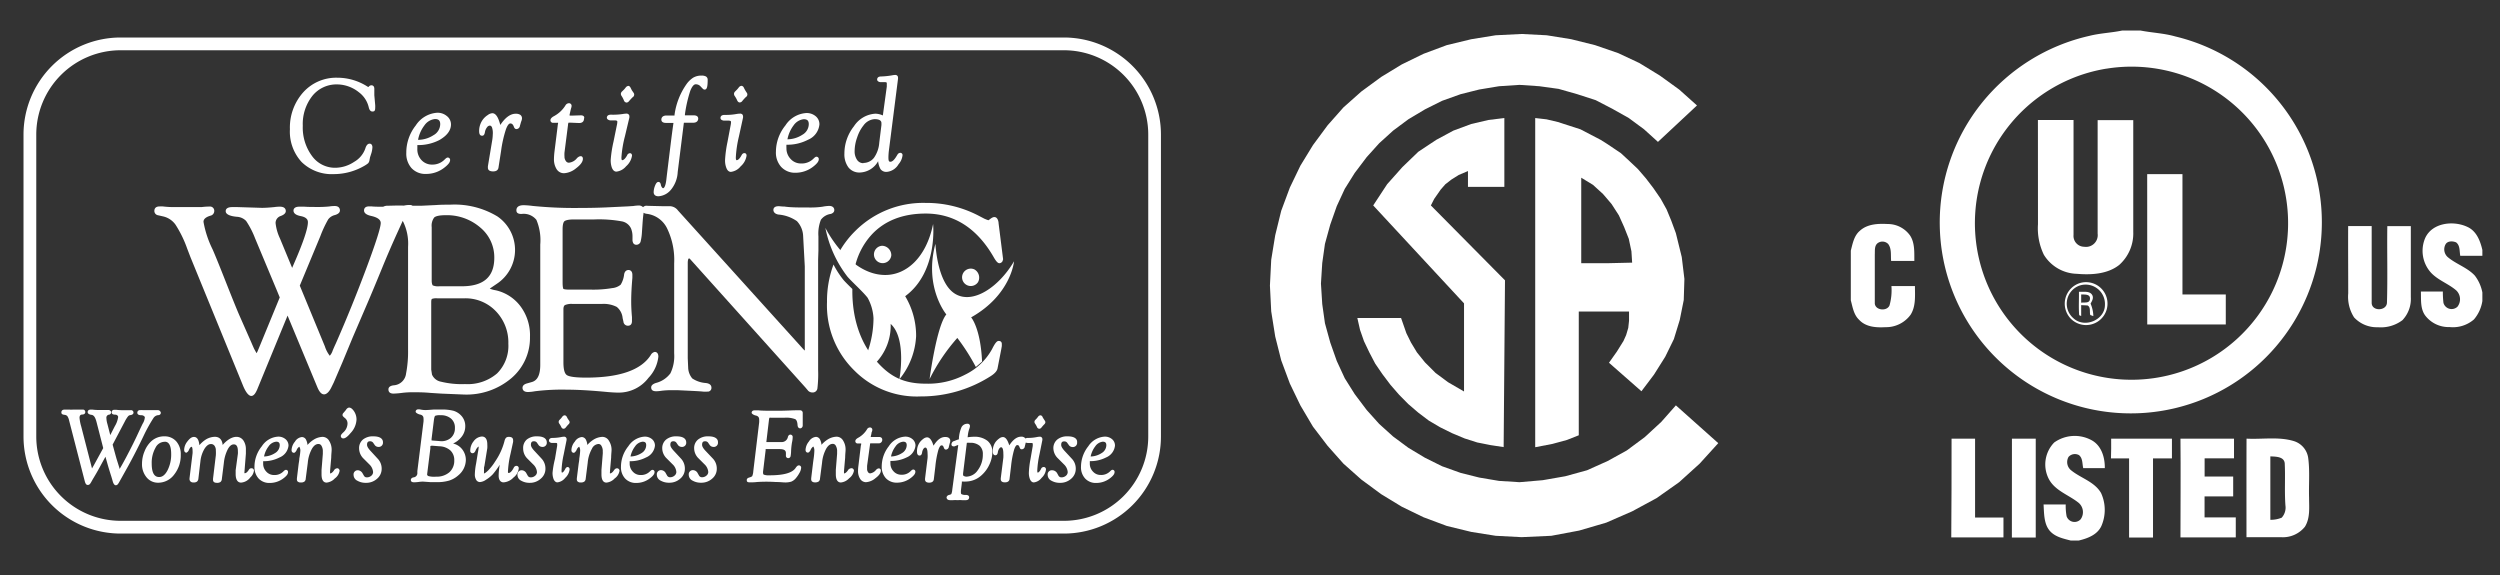 <?xml version="1.0" encoding="UTF-8"?> <svg xmlns="http://www.w3.org/2000/svg" id="Layer_1" data-name="Layer 1" viewBox="0 0 425.3 97.83"><rect x="0" y="0" width="425.3" height="97.83" fill="#333333" stroke="none"/><defs><style>.cls-1,.cls-2{fill:#fff;}.cls-2{fill-rule:evenodd;}</style></defs><title>logos</title><path class="cls-1" d="M63.68,16.2V15.12c0-.57-.37-.61-.48-.61a.56.56,0,0,0-.38.14l-.15.15a.38.38,0,0,1-.17-.08,9.49,9.49,0,0,0-5.12-1.5,7.55,7.55,0,0,0-5.8,2.49A9,9,0,0,0,49.32,22a7.62,7.62,0,0,0,2,5.57,7.33,7.33,0,0,0,5.47,2.05,10.35,10.35,0,0,0,5.14-1.38,4.51,4.51,0,0,0,.7-.47,1,1,0,0,0,.23-.54l.09-.47.24-.74a4.18,4.18,0,0,0,.16-.89.77.77,0,0,0-.15-.56.44.44,0,0,0-.32-.13c-.48,0-.68.64-.74.85a4.25,4.25,0,0,1-1.9,2.25,5.86,5.86,0,0,1-3.16,1,4.82,4.82,0,0,1-4-2,8.14,8.14,0,0,1-1.57-5.14,7.73,7.73,0,0,1,1.64-5.1,5.26,5.26,0,0,1,4.21-1.94,6,6,0,0,1,3.7,1.34,4.45,4.45,0,0,1,1.67,2.55c.11.48.32.72.62.72s.48-.06.48-.64a4.21,4.21,0,0,0,0-.44Z"></path><path class="cls-1" d="M74.72,23.84c1.32-.75,2-1.65,2-2.68A1.79,1.79,0,0,0,76,19.73a2.43,2.43,0,0,0-1.63-.55,4.71,4.71,0,0,0-3.64,2.16A7.44,7.44,0,0,0,69.12,26,3.69,3.69,0,0,0,70,28.59a3.19,3.19,0,0,0,2.47,1,5,5,0,0,0,3.16-1.1c.64-.5.94-.9.94-1.24a.4.4,0,0,0-.4-.45c-.11,0-.24.05-.53.34A2.89,2.89,0,0,1,73.5,28a2.4,2.4,0,0,1-1.81-.78A2.65,2.65,0,0,1,71,25.28q0-.24,0-.6A7.84,7.84,0,0,0,74.72,23.84Zm-2.53-2.49A2.5,2.5,0,0,1,74,20.25c.62,0,.89.27.89.88A2.18,2.18,0,0,1,73.74,23a4.86,4.86,0,0,1-2.62.79A5.75,5.75,0,0,1,72.19,21.35Z"></path><path class="cls-1" d="M88.53,19.55a1.32,1.32,0,0,0-.73-.2h-.08c-.89,0-1.77.64-2.61,1.91-.34-1.34-.78-2-1.36-2a1.45,1.45,0,0,0-.77.31,3.2,3.2,0,0,0-.75.66,3.29,3.29,0,0,0-.72,2.06c0,.65.24.79.48.8s.42-.1.51-.62a1.76,1.76,0,0,1,.36-.82.6.6,0,0,1,.47-.28h0c.11,0,.26.05.37.31a3,3,0,0,1,.13,1.2,7,7,0,0,1-.08.9L83,28.29c0,.1,0,.17,0,.23,0,.23.08.61.81.64h.09c.7,0,.86-.39.9-.63l.44-2.82A20.56,20.56,0,0,1,86.07,22c.24-.65.5-1,.75-1h0c.17,0,.42.07.59.54q.14.42.45.42h0a.62.62,0,0,0,.59-.55l.16-.56a2.51,2.51,0,0,1,.1-.29,1.32,1.32,0,0,0,.09-.42A.71.71,0,0,0,88.53,19.55Z"></path><path class="cls-1" d="M98.82,19.62l-1.58.05h-.1c-.19,0-.24,0-.24-.05a.39.39,0,0,1,0-.11l.15-.68c.06-.24.1-.38.11-.43a1.12,1.12,0,0,0,.08-.39.44.44,0,0,0-.49-.45.73.73,0,0,0-.58.41,5.19,5.19,0,0,1-1.93,1.79c-.26.14-.6.37-.6.7a.43.43,0,0,0,.49.43h.65a.41.41,0,0,1,.16,0V21a3.13,3.13,0,0,0-.07.44l-.55,4.42a11.82,11.82,0,0,0-.08,1.18,3.14,3.14,0,0,0,.44,1.72,1.47,1.47,0,0,0,1.26.71A3.54,3.54,0,0,0,98,28.63c.78-.59,1.16-1.12,1.16-1.62s-.48-.62-1-.11a2,2,0,0,1-1.38.78.6.6,0,0,1-.51-.28,1.26,1.26,0,0,1-.24-.79,4.5,4.5,0,0,1,0-.66l.6-4.69a.89.89,0,0,1,.09-.39s.05,0,.27,0h.15l1.39.06c.52,0,.82-.27.82-.74C99.45,20,99.41,19.62,98.82,19.62Z"></path><path class="cls-1" d="M107.16,26.06a.56.56,0,0,0-.48.38c-.29.52-.58.81-.84.81h0c-.1,0-.13-.27-.12-.5a18.8,18.8,0,0,1,.59-3.55l.76-3.2,0-.14a.46.46,0,0,0-.46-.53h-.05a3.66,3.66,0,0,0-.58.06,11.19,11.19,0,0,1-2,.12h-.06c-.58,0-.67.33-.68.47a.38.38,0,0,0,.1.29.8.8,0,0,0,.61.21l.63,0c.45,0,.45.17.44.25a2.67,2.67,0,0,1-.07.52l-.58,2.85a20.31,20.31,0,0,0-.47,3,3.7,3.7,0,0,0,.19,1.42c.17.44.43.67.76.68h0a2.53,2.53,0,0,0,1.66-.91,3,3,0,0,0,1-1.76.45.45,0,0,0-.1-.37A.36.36,0,0,0,107.16,26.06ZM104.88,29Z"></path><path class="cls-1" d="M107.48,15.34l-.19-.38c-.1-.21-.22-.33-.38-.35h0a.67.67,0,0,0-.46.27,4.45,4.45,0,0,1-.3.36l-.34.33a.6.6,0,0,0-.19.4.69.69,0,0,0,.14.38,4.26,4.26,0,0,1,.38.73.53.53,0,0,0,.44.37h0a.56.56,0,0,0,.43-.25c.25-.28.46-.51.62-.66a.52.52,0,0,0,.13-.79Z"></path><path class="cls-1" d="M120.08,13a1.57,1.57,0,0,0-.76-.14,2.71,2.71,0,0,0-1.39.35,4.24,4.24,0,0,0-1.18,1.16,11.8,11.8,0,0,0-2,5.17l0,.11h-1.35c-.8,0-.89.49-.89.7s.1.56.8.56h1.26c-.17,1.19-.33,2.41-.48,3.63l-.65,5.31-.09.78c-.16,1.29-.47,1.39-.55,1.39s-.31-.21-.38-.61-.29-.46-.41-.46c-.29,0-.46.35-.59.68a3.09,3.09,0,0,0-.22,1.06c0,.21.08.7.82.7a3,3,0,0,0,2.12-1.11,5.09,5.09,0,0,0,1.15-3l1.05-8.4h1.56c.79,0,.88-.5.88-.71s-.1-.55-.78-.55h-1.48l0-.17a22.66,22.66,0,0,1,.91-4c.2-.5.52-1.11.92-1.11a1.07,1.07,0,0,1,.88.42l.28.28a.45.45,0,0,0,.37.2c.37,0,.51-.45.51-1.66A.63.63,0,0,0,120.08,13Z"></path><path class="cls-1" d="M126.75,15.32l-.2-.38a.49.49,0,0,0-.41-.34.64.64,0,0,0-.46.28l-.29.35-.34.34a.57.57,0,0,0-.18.4.66.66,0,0,0,.14.39,4.21,4.21,0,0,1,.4.72c.13.29.31.35.44.35h0a.56.56,0,0,0,.43-.25,7.55,7.55,0,0,1,.61-.67.51.51,0,0,0,.11-.79Z"></path><path class="cls-1" d="M126.62,26.05c-.19,0-.35.13-.48.38-.28.53-.57.82-.82.82h0c-.11,0-.15-.26-.14-.49a19.38,19.38,0,0,1,.53-3.56l.7-3.21,0-.15a.59.59,0,0,0-.11-.36.5.5,0,0,0-.38-.15,4.24,4.24,0,0,0-.61.06,9.94,9.94,0,0,1-1.82.16h-.22c-.59,0-.69.3-.7.48a.41.41,0,0,0,.1.3.87.87,0,0,0,.61.19h.63c.46,0,.45.16.45.24a2.69,2.69,0,0,1-.06.53l-.54,2.86a20.77,20.77,0,0,0-.41,3,3.48,3.48,0,0,0,.22,1.42c.17.44.43.66.76.67h0a2.51,2.51,0,0,0,1.67-.94,3,3,0,0,0,1-1.78.48.48,0,0,0-.1-.37A.37.37,0,0,0,126.62,26.05Zm-2.25,3Z"></path><path class="cls-1" d="M137.47,23.77a3.14,3.14,0,0,0,1.93-2.61,1.75,1.75,0,0,0-.65-1.4,2.38,2.38,0,0,0-1.59-.53,4.57,4.57,0,0,0-3.54,2.1A7.17,7.17,0,0,0,132,25.82a3.63,3.63,0,0,0,.89,2.57,3.19,3.19,0,0,0,2.41,1,4.91,4.91,0,0,0,3.08-1.07c.62-.49.91-.88.91-1.21a.4.4,0,0,0-.39-.45c-.11,0-.23.05-.52.34a2.81,2.81,0,0,1-2.12.81,2.32,2.32,0,0,1-1.75-.76,2.57,2.57,0,0,1-.72-1.85,4.68,4.68,0,0,1,0-.58A7.59,7.59,0,0,0,137.47,23.77ZM135,21.34a2.42,2.42,0,0,1,1.73-1.06c.6,0,.86.25.86.85a2.11,2.11,0,0,1-1.1,1.8,4.73,4.73,0,0,1-2.53.77A5.72,5.72,0,0,1,135,21.34Z"></path><path class="cls-1" d="M153.12,26a.58.58,0,0,0-.44.3l-.21.34c-.35.58-.7.88-1,.88s-.33-.27-.33-.81a10.82,10.82,0,0,1,.08-1.11l1.55-12.18a.9.9,0,0,0,0-.18.44.44,0,0,0-.45-.49,2.89,2.89,0,0,0-.58.07,13.7,13.7,0,0,1-1.85.19c-.57,0-.66.32-.67.49a.36.36,0,0,0,.11.29.73.73,0,0,0,.57.18h.57c.39,0,.39.12.39.16s0,.24,0,.61l-.67,4.9a3.27,3.27,0,0,0-1.26-.3,4.67,4.67,0,0,0-3.65,2.13,7.49,7.49,0,0,0-1.63,4.65,3.73,3.73,0,0,0,.68,2.35,2.35,2.35,0,0,0,1.92.88,3.7,3.7,0,0,0,3.14-1.93,3.31,3.31,0,0,0,.41,1.36,1.22,1.22,0,0,0,1.06.46,2.6,2.6,0,0,0,2-1.3,2.78,2.78,0,0,0,.68-1.53A.38.38,0,0,0,153.12,26Zm-6.24,1.76a1.26,1.26,0,0,1-1.06-.54,2.57,2.57,0,0,1-.43-1.55,7,7,0,0,1,.44-2.32,6.37,6.37,0,0,1,1.06-2,2.54,2.54,0,0,1,1.89-1.08c1.17,0,1.17.52,1.17.71s0,.17,0,.29l-.37,3a5.08,5.08,0,0,1-.89,2.56A2.28,2.28,0,0,1,146.88,27.72Z"></path><path class="cls-1" d="M26.11,71.11a1.07,1.07,0,0,1,.76-.48c.44,0,.49-.31.49-.41s-.14-.45-.53-.45h0l-.52,0c-.26,0-.59,0-1,0s-.75,0-1,0a3.82,3.82,0,0,0-.45,0,.44.44,0,0,0-.5.45c0,.19.12.42.7.42a.69.69,0,0,1,.43.14c.13.1.15.18.15.23a2.41,2.41,0,0,1-.37,1.07c-.1.2-.33.68-.7,1.47-.59,1.3-1.31,2.73-2.12,4.26-.63,1.18-.95,1.73-1.12,2a1.31,1.31,0,0,0,0-.15l-.48-1.53c-.07-.22-.13-.46-.2-.7l-.49-1.79,2.06-3.91a5.63,5.63,0,0,1,.55-.89.64.64,0,0,1,.36-.22c.15,0,.58-.09.58-.43a.41.41,0,0,0-.47-.41h0l-.47,0c-.24,0-.54,0-.9,0a7.82,7.82,0,0,1-1.12-.07l-.27,0c-.35,0-.48.21-.48.41s.06.42.6.42a.52.52,0,0,1,.36.13.35.35,0,0,1,.14.27,4.07,4.07,0,0,1-.57,1.57l-.77,1.51-.49-1.9a4,4,0,0,1-.17-1,.51.51,0,0,1,.46-.58.4.4,0,0,0,.35-.36.39.39,0,0,0-.11-.29.5.5,0,0,0-.39-.14h0l-.51,0c-.25,0-.58,0-1,0a8.66,8.66,0,0,1-1.19-.07l-.29,0c-.37,0-.51.22-.51.43s.22.41.64.46.66.43.86,1.18l1.15,4.48-1.61,2.94-.3.52-1.84-7.16a7.32,7.32,0,0,1-.28-1.44c0-.46.21-.55.44-.57.51,0,.55-.33.54-.45a.4.4,0,0,0-.45-.39H13.9l-.4,0c-.25,0-.59,0-1,0a6.42,6.42,0,0,1-.76,0l-.26,0-.49,0c-.41,0-.55.24-.55.46s.07.38.53.43a.79.79,0,0,1,.47.2,1.89,1.89,0,0,1,.3.7l2.67,10.35c.09.34.21.68.51.68s.42-.17.64-.57l.23-.41.37-.62c.16-.27.32-.54.48-.83l1.3-2.37.32,1.13c.16.58.39,1.34.68,2.24.11.36.19.64.25.85s.22.63.5.63.4-.19.65-.64l1-1.79c.84-1.48,2-3.66,3.33-6.47A26.87,26.87,0,0,1,26.11,71.11Z"></path><path class="cls-1" d="M27.94,74.23a3.2,3.2,0,0,0-2.24.87,4.61,4.61,0,0,0-1.11,1.68,5.43,5.43,0,0,0-.43,2.09,3.47,3.47,0,0,0,.76,2.32,2.49,2.49,0,0,0,2,.93,3.4,3.4,0,0,0,2.73-1.41,5.25,5.25,0,0,0,1.1-3.35A3.3,3.3,0,0,0,30,75.1,2.62,2.62,0,0,0,27.94,74.23Zm1.18,3a5.9,5.9,0,0,1-.64,2.82c-.4.74-.86,1.1-1.38,1.1-.32,0-1.29,0-1.29-2.26a5.21,5.21,0,0,1,.65-2.73,1.74,1.74,0,0,1,1.5-1C28.25,75.12,29.12,75.12,29.12,77.23Z"></path><path class="cls-1" d="M42.75,79.66a.48.48,0,0,0-.41.25c-.24.39-.48.59-.69.59,0,0-.06,0-.07,0l0-.14.25-3.19c0-.22,0-.45,0-.67a2.64,2.64,0,0,0-.42-1.56c-.57-.81-1.6-.82-2.62-.09a4.82,4.82,0,0,0-.91.85c-.11-1.14-.77-1.39-1.33-1.39a3.07,3.07,0,0,0-1.63.52,4.81,4.81,0,0,0-1,.91c-.06-.63-.25-1.41-.93-1.41-.37,0-.73.26-1.12.78a2.4,2.4,0,0,0-.54,1.4c0,.44.27.49.37.5s.35-.26.38-.34c.25-.61.45-.66.51-.66h0c.08,0,.17.21.17.67a3.73,3.73,0,0,1,0,.43l-.52,4.26c0,.09,0,.16,0,.19s.06.52.66.52a1,1,0,0,0,.6-.14.75.75,0,0,0,.25-.51l.35-3a5.21,5.21,0,0,1,.7-2.1c.34-.52.7-.79,1.08-.79a.72.72,0,0,1,.6.28,1.3,1.3,0,0,1,.24.83,6.21,6.21,0,0,1,0,.79l-.48,4,0,.18c0,.12,0,.52.66.52a1,1,0,0,0,.6-.14.71.71,0,0,0,.24-.51l.34-2.72a6.49,6.49,0,0,1,.68-2.36c.3-.54.63-.81,1-.81.19,0,.71,0,.71,1.16a3.39,3.39,0,0,1,0,.43L40.09,80c0,.27,0,.48,0,.62,0,1.22.5,1.48.92,1.48a2.15,2.15,0,0,0,1.58-.89,1.85,1.85,0,0,0,.6-1.07A.4.4,0,0,0,42.75,79.66Z"></path><path class="cls-1" d="M47.56,77.82a2.45,2.45,0,0,0,1.52-2,1.41,1.41,0,0,0-.52-1.12,1.87,1.87,0,0,0-1.25-.42,3.55,3.55,0,0,0-2.77,1.64,5.55,5.55,0,0,0-1.25,3.48,2.84,2.84,0,0,0,.7,2,2.48,2.48,0,0,0,1.89.76,3.84,3.84,0,0,0,2.41-.84c.49-.38.71-.69.71-1a.35.35,0,0,0-.35-.39c-.12,0-.23.06-.44.27a2.07,2.07,0,0,1-1.59.61,1.73,1.73,0,0,1-1.31-.57,1.92,1.92,0,0,1-.54-1.39c0-.1,0-.23,0-.39A5.79,5.79,0,0,0,47.56,77.82Zm-.79-.73a3.64,3.64,0,0,1-1.85.57,4.15,4.15,0,0,1,.77-1.72,1.79,1.79,0,0,1,1.29-.8c.43,0,.61.18.61.6A1.59,1.59,0,0,1,46.77,77.09Z"></path><path class="cls-1" d="M57.32,79.67a.68.68,0,0,0-.51.36q-.35.5-.66.51s0-.05,0-.25a.86.86,0,0,1,0-.15l.2-2.31c0-.53.07-1,.07-1.3A2.83,2.83,0,0,0,56,75a1.31,1.31,0,0,0-1.12-.68,3.06,3.06,0,0,0-1.57.51,4.67,4.67,0,0,0-1,.87,2.25,2.25,0,0,0-.22-.84.8.8,0,0,0-.72-.51,1.57,1.57,0,0,0-1.19.78,2.4,2.4,0,0,0-.58,1.43c0,.35.21.47.41.47s.42-.35.46-.48a1.1,1.1,0,0,1,.26-.4c.13-.14.19-.15.19-.15s.18.25.18.65A9.91,9.91,0,0,1,50.92,78c0,.35-.09.71-.13,1.06l-.28,2.32,0,.17a.47.47,0,0,0,.11.35.74.74,0,0,0,.55.18,1,1,0,0,0,.6-.14.66.66,0,0,0,.24-.51l.35-2.7a6.1,6.1,0,0,1,.71-2.39c.33-.55.69-.81,1.11-.81a.57.57,0,0,1,.51.31,1.8,1.8,0,0,1,.23,1c0,.14,0,.27,0,.38l-.22,2.74c0,.31,0,.56,0,.74,0,1.16.47,1.4.86,1.4a2.2,2.2,0,0,0,1.39-.7,2,2,0,0,0,.82-1.28.37.37,0,0,0-.1-.3A.34.34,0,0,0,57.32,79.67Z"></path><path class="cls-1" d="M60.2,69.92c-.28-.39-.54-.58-.8-.58h-.06a.77.77,0,0,0-.47.37,2.71,2.71,0,0,1-.22.27l-.22.26a.5.5,0,0,0-.16.36c0,.15.1.27.41.52a1.17,1.17,0,0,1,.44.95,2.1,2.1,0,0,1-.75,1.52c-.33.32-.39.45-.39.57a.4.4,0,0,0,.43.42c.32,0,.71-.28,1.24-.92a3.56,3.56,0,0,0,1-2.28A2.53,2.53,0,0,0,60.2,69.92Z"></path><path class="cls-1" d="M63.51,74.23a2.66,2.66,0,0,0-1.76.54,1.88,1.88,0,0,0-.66,1.52A2.44,2.44,0,0,0,61.83,78l1,1a2,2,0,0,1,.64,1.31.82.82,0,0,1-.3.62,1.17,1.17,0,0,1-.76.28.55.55,0,0,1-.52-.32l-.19-.33a1,1,0,0,0-.78-.56.71.71,0,0,0-.77.79,1.12,1.12,0,0,0,.66,1,2.84,2.84,0,0,0,1.44.35,2.75,2.75,0,0,0,1.89-.69,2.2,2.2,0,0,0,.79-1.7,2.42,2.42,0,0,0-.66-1.7L63,76.67c-.46-.51-.56-.8-.56-1,0-.53.26-.6.53-.6a.62.62,0,0,1,.55.31l.19.27a.77.77,0,0,0,.65.38.72.72,0,0,0,.79-.79C65.16,74.81,64.87,74.23,63.51,74.23Z"></path><path class="cls-1" d="M77.08,75.45a3.82,3.82,0,0,0,1.47-1.17,2.86,2.86,0,0,0,.6-1.76,2.57,2.57,0,0,0-.78-1.91,2.91,2.91,0,0,0-1.27-.74,7.79,7.79,0,0,0-2-.2c-.43,0-.87,0-1.32,0-.72.06-1.2.09-1.43.09a4.1,4.1,0,0,1-.7-.07,2.34,2.34,0,0,0-.44-.06c-.37,0-.5.21-.5.41s.47.42.69.47c.45.08.65.3.65.7a3.62,3.62,0,0,1,0,.49L71,80.14l0,.44a.72.72,0,0,1-.63.63c-.12,0-.48.13-.48.44,0,.09,0,.4.56.4a7.44,7.44,0,0,0,.77-.06,5.59,5.59,0,0,1,.73-.06l1.27.09c.31,0,.67,0,1.07,0a7,7,0,0,0,2.11-.26,4.3,4.3,0,0,0,1.57-.9,3.45,3.45,0,0,0,1.28-2.61,2.92,2.92,0,0,0-.65-1.85A2.76,2.76,0,0,0,77.08,75.45Zm-3.66-.52s0,0,0-.07a1.82,1.82,0,0,1,0-.2l.4-3.23c.08-.57.19-.68.21-.69a2.13,2.13,0,0,1,.9-.1,2.61,2.61,0,0,1,1.81.58,2,2,0,0,1,.65,1.6,2.14,2.14,0,0,1-.71,1.69,2.44,2.44,0,0,1-1.85.53Zm-.21,1.37,0-.32c0-.06,0-.15.26-.15h.15l1.11.09a2.94,2.94,0,0,1,1.9.72,2.23,2.23,0,0,1,.65,1.7,2.61,2.61,0,0,1-.83,2,3.29,3.29,0,0,1-2.27.75A3.68,3.68,0,0,1,72.92,81a.33.33,0,0,1-.26-.29Z"></path><path class="cls-1" d="M87.84,79.25a.52.52,0,0,0-.45.34c-.3.57-.6.87-.85.87-.07,0-.13,0-.13-.21a16,16,0,0,1,.43-3l.45-2.07a1.39,1.39,0,0,0,0-.27c0-.14,0-.59-.71-.59a.68.68,0,0,0-.5.16,1.24,1.24,0,0,0-.25.53,11,11,0,0,1-1.59,3.49A9.22,9.22,0,0,1,83.08,80c-.51.51-.7.54-.74.54s0,0,0-.15a2,2,0,0,1,0-.23l0-.39c0-.2,0-.35.06-.44l.5-3.08a4.85,4.85,0,0,0,0-.64c0-1.12-.51-1.35-.93-1.35a1.89,1.89,0,0,0-1.39.8A2.53,2.53,0,0,0,80,76.66a.39.39,0,0,0,.4.44c.3,0,.45-.33.5-.44a1.63,1.63,0,0,1,.33-.54.81.81,0,0,1,.2-.16s0,.05,0,.1a6.23,6.23,0,0,1-.13.92L81,78.83a11,11,0,0,0-.22,1.88,1.7,1.7,0,0,0,.21.89.74.74,0,0,0,.66.41,2.1,2.1,0,0,0,1.05-.41,5.57,5.57,0,0,0,1.13-.91A14,14,0,0,0,85,79.09v.08a10.8,10.8,0,0,0-.17,1.72c0,1,.53,1.17.84,1.17a2.57,2.57,0,0,0,1.68-.82,2.25,2.25,0,0,0,.9-1.57A.39.39,0,0,0,87.84,79.25Z"></path><path class="cls-1" d="M91.37,74.23a2.65,2.65,0,0,0-1.75.54A1.89,1.89,0,0,0,89,76.29,2.41,2.41,0,0,0,89.7,78l1,1a2,2,0,0,1,.65,1.31.8.8,0,0,1-.31.62,1.12,1.12,0,0,1-.75.28.56.56,0,0,1-.53-.32l-.19-.33a.94.94,0,0,0-.78-.56.71.71,0,0,0-.76.79,1.12,1.12,0,0,0,.66,1,2.84,2.84,0,0,0,1.44.35A2.73,2.73,0,0,0,92,81.43a2.16,2.16,0,0,0,.79-1.7,2.46,2.46,0,0,0-.65-1.7l-1.26-1.36c-.47-.51-.56-.8-.56-1,0-.53.25-.6.53-.6a.59.59,0,0,1,.54.31l.19.27a.8.8,0,0,0,.66.38.71.71,0,0,0,.78-.79C93,74.81,92.74,74.23,91.37,74.23Z"></path><path class="cls-1" d="M95.48,72.64c.12.25.28.3.39.3a.5.5,0,0,0,.38-.22c.18-.22.33-.4.45-.52a.53.53,0,0,0,.21-.37.53.53,0,0,0-.12-.3l-.21-.31-.15-.28a.45.45,0,0,0-.37-.29.56.56,0,0,0-.4.24l-.21.27-.26.27a.5.5,0,0,0-.15.35.53.53,0,0,0,.13.32A3.76,3.76,0,0,1,95.48,72.64Z"></path><path class="cls-1" d="M96.58,79.45q-.26,0-.42.33c-.2.39-.4.62-.57.62,0,0-.06-.06-.06-.33a15.09,15.09,0,0,1,.36-2.73l.5-2.49v-.11a.41.41,0,0,0-.41-.45,2.76,2.76,0,0,0-.5.06A7.74,7.74,0,0,1,94,74.5c-.53,0-.6.3-.61.43a.35.35,0,0,0,.1.26.65.65,0,0,0,.51.16h.48c.3,0,.3.08.3.12a2,2,0,0,1,0,.4l-.37,2.21A15.09,15.09,0,0,0,94,80.41a2.93,2.93,0,0,0,.18,1.11c.19.44.46.54.65.54a2,2,0,0,0,1.33-.77,2.29,2.29,0,0,0,.74-1.41.4.4,0,0,0-.1-.32A.33.33,0,0,0,96.58,79.45Z"></path><path class="cls-1" d="M104.94,79.67c-.24,0-.4.21-.51.36-.22.33-.45.5-.66.51a.59.59,0,0,1,0-.25v-.15l.2-2.31c0-.53.07-1,.07-1.3A2.83,2.83,0,0,0,103.6,75a1.29,1.29,0,0,0-1.11-.68,3.09,3.09,0,0,0-1.58.51,4.91,4.91,0,0,0-1,.87,2.08,2.08,0,0,0-.21-.84.82.82,0,0,0-.73-.51,1.57,1.57,0,0,0-1.18.78,2.34,2.34,0,0,0-.58,1.43c0,.35.21.47.4.47s.42-.35.47-.47a1.16,1.16,0,0,1,.25-.41c.14-.14.2-.15.2-.15s.17.25.17.65A11.33,11.33,0,0,1,98.55,78c0,.35-.09.71-.13,1.06l-.29,2.32,0,.17a.47.47,0,0,0,.12.35.71.71,0,0,0,.55.18,1,1,0,0,0,.59-.14.69.69,0,0,0,.25-.51l.34-2.7a5.93,5.93,0,0,1,.72-2.39,1.33,1.33,0,0,1,1.11-.81.56.56,0,0,1,.5.31,1.71,1.71,0,0,1,.23,1,2.24,2.24,0,0,1,0,.38l-.22,2.73q0,.48,0,.75c0,1.16.46,1.4.85,1.4a2.18,2.18,0,0,0,1.39-.7,2,2,0,0,0,.83-1.28.37.37,0,0,0-.1-.3A.39.39,0,0,0,104.94,79.67Z"></path><path class="cls-1" d="M109.91,77.82a2.46,2.46,0,0,0,1.51-2,1.41,1.41,0,0,0-.51-1.12,1.88,1.88,0,0,0-1.26-.42,3.55,3.55,0,0,0-2.76,1.64,5.55,5.55,0,0,0-1.25,3.48,2.8,2.8,0,0,0,.7,2,2.48,2.48,0,0,0,1.89.76,3.8,3.8,0,0,0,2.4-.84c.49-.38.72-.69.72-1a.35.35,0,0,0-.35-.39c-.12,0-.23.07-.44.27a2.1,2.1,0,0,1-1.59.61,1.73,1.73,0,0,1-1.31-.57,1.92,1.92,0,0,1-.54-1.39c0-.1,0-.23,0-.39A5.79,5.79,0,0,0,109.91,77.82Zm-.79-.73a3.65,3.65,0,0,1-1.86.57,4.28,4.28,0,0,1,.78-1.72,1.8,1.8,0,0,1,1.28-.8c.44,0,.61.18.61.6A1.58,1.58,0,0,1,109.12,77.09Z"></path><path class="cls-1" d="M115.08,74.23a2.65,2.65,0,0,0-1.75.54,1.89,1.89,0,0,0-.67,1.52,2.41,2.41,0,0,0,.75,1.69l1,1a2,2,0,0,1,.65,1.31.8.8,0,0,1-.31.62,1.12,1.12,0,0,1-.75.28.56.56,0,0,1-.53-.32l-.19-.33a.94.94,0,0,0-.78-.56.71.71,0,0,0-.76.79,1.12,1.12,0,0,0,.66,1,2.84,2.84,0,0,0,1.44.35,2.73,2.73,0,0,0,1.88-.69,2.16,2.16,0,0,0,.79-1.7,2.46,2.46,0,0,0-.65-1.7l-1.26-1.36c-.47-.51-.56-.8-.56-1,0-.53.25-.6.53-.6a.59.59,0,0,1,.54.31l.19.27a.8.8,0,0,0,.66.38.71.71,0,0,0,.78-.79C116.73,74.81,116.45,74.23,115.08,74.23Z"></path><path class="cls-1" d="M120.51,74.23a2.65,2.65,0,0,0-1.75.54,1.86,1.86,0,0,0-.67,1.52,2.41,2.41,0,0,0,.75,1.69l1,1a2,2,0,0,1,.65,1.31.8.8,0,0,1-.31.62,1.12,1.12,0,0,1-.75.28.56.56,0,0,1-.53-.32l-.19-.33a.94.94,0,0,0-.78-.56.71.71,0,0,0-.76.79,1.12,1.12,0,0,0,.66,1,2.83,2.83,0,0,0,1.43.35,2.74,2.74,0,0,0,1.89-.69,2.16,2.16,0,0,0,.79-1.7,2.46,2.46,0,0,0-.65-1.7L120,76.67c-.47-.51-.56-.8-.56-1,0-.53.25-.6.53-.6a.59.59,0,0,1,.54.31l.19.27a.79.79,0,0,0,.66.38.71.71,0,0,0,.78-.79C122.16,74.81,121.88,74.23,120.51,74.23Z"></path><path class="cls-1" d="M136.56,70.25a.43.43,0,0,0-.46-.45c-.14,0-.37,0-.7,0-.66,0-1.74.08-3.2.08s-2.6,0-3.13-.07a7.09,7.09,0,0,0-.71,0c-.36,0-.49.21-.49.41s.47.43.67.46c.42.09.61.3.61.69a3.39,3.39,0,0,1,0,.49l-1,8.3a2.65,2.65,0,0,1-.18.84s-.12.13-.46.22-.47.24-.47.44,0,.4.54.4c.3,0,.69,0,1.2-.06a24.07,24.07,0,0,1,3.19,0c.76,0,1.24.07,1.49.07a3.58,3.58,0,0,0,1.14-.13,2,2,0,0,0,.76-.55,5.27,5.27,0,0,0,.64-.93,2,2,0,0,0,.29-.87.38.38,0,0,0-.39-.42c-.18,0-.34.13-.54.42-.54.84-2,1.27-4.42,1.27a2.56,2.56,0,0,1-1-.11s-.13-.06-.13-.34a.91.91,0,0,1,0-.17l.44-3.66c0-.1,0-.15,0-.18h2.36c1,0,1.09.38,1.09.72v.37a.4.4,0,0,0,.4.45.41.41,0,0,0,.4-.35,5.57,5.57,0,0,0,.08-.86,11.15,11.15,0,0,1,.16-1.49,4.16,4.16,0,0,0,.11-.86.39.39,0,0,0-.41-.44h0c-.11,0-.3.06-.4.38a1.07,1.07,0,0,1-1.18.88h-2.48a.34.34,0,0,1,0-.09l.44-3.71a1.15,1.15,0,0,1,.08-.33.75.75,0,0,1,.3,0l1.53,0h.68a4.27,4.27,0,0,1,1.88.24c.23.14.36.49.39,1s.33.56.46.56.42-.13.42-.51l0-1.28Z"></path><path class="cls-1" d="M144.75,79.67a.68.68,0,0,0-.51.36q-.35.5-.66.51s0-.05,0-.25a.86.86,0,0,1,0-.15l.2-2.31c0-.53.07-1,.07-1.3a2.83,2.83,0,0,0-.41-1.56,1.29,1.29,0,0,0-1.11-.68,3.06,3.06,0,0,0-1.58.51,4.91,4.91,0,0,0-1,.87,2.25,2.25,0,0,0-.22-.84.8.8,0,0,0-.72-.51,1.57,1.57,0,0,0-1.19.78,2.4,2.4,0,0,0-.58,1.43c0,.35.21.47.41.47s.42-.35.46-.48a1.25,1.25,0,0,1,.26-.4c.13-.14.2-.15.2-.15s.17.25.17.65a11.33,11.33,0,0,1-.12,1.36c-.05.35-.1.71-.14,1.06l-.28,2.32,0,.17a.52.52,0,0,0,.11.35.74.74,0,0,0,.55.18,1,1,0,0,0,.6-.14.66.66,0,0,0,.24-.51l.35-2.7a6.1,6.1,0,0,1,.71-2.39c.33-.55.69-.81,1.12-.81a.56.56,0,0,1,.5.31,1.8,1.8,0,0,1,.23,1c0,.14,0,.27,0,.38l-.22,2.73c0,.32,0,.57,0,.75,0,1.16.47,1.4.86,1.4a2.2,2.2,0,0,0,1.39-.7,2.08,2.08,0,0,0,.83-1.28.4.4,0,0,0-.1-.3A.39.39,0,0,0,144.75,79.67Z"></path><path class="cls-1" d="M148,75.68a.88.88,0,0,1,.05-.26s.05,0,.17,0l1.19,0a.6.6,0,0,0,.68-.62c0-.22-.14-.46-.54-.46h0l-1.21,0h-.21a.11.11,0,0,0,0-.06l.12-.52c0-.18.07-.29.08-.32a.93.93,0,0,0,.07-.32.39.39,0,0,0-.43-.4.58.58,0,0,0-.49.34A4,4,0,0,1,146,74.47c-.21.12-.49.3-.49.58a.38.38,0,0,0,.43.39h.57v0c0,.09,0,.21-.06.35l-.41,3.4a6.77,6.77,0,0,0-.07.91,2.42,2.42,0,0,0,.35,1.35,1.18,1.18,0,0,0,1,.58,2.77,2.77,0,0,0,1.61-.68c.62-.46.92-.89.92-1.29s-.44-.54-.82-.12a1.53,1.53,0,0,1-1,.59.41.41,0,0,1-.35-.2.88.88,0,0,1-.17-.57c0-.18,0-.35,0-.51Z"></path><path class="cls-1" d="M154.23,77.82a2.46,2.46,0,0,0,1.51-2,1.41,1.41,0,0,0-.52-1.12,1.85,1.85,0,0,0-1.25-.42,3.55,3.55,0,0,0-2.77,1.64A5.57,5.57,0,0,0,150,79.35a2.84,2.84,0,0,0,.7,2,2.49,2.49,0,0,0,1.89.76,3.84,3.84,0,0,0,2.41-.84c.49-.38.72-.69.72-1a.35.35,0,0,0-.36-.39c-.12,0-.23.06-.44.27a2.07,2.07,0,0,1-1.59.61,1.73,1.73,0,0,1-1.31-.57,1.92,1.92,0,0,1-.54-1.39,3.28,3.28,0,0,1,0-.39A5.82,5.82,0,0,0,154.23,77.82Zm-.8-.73a3.64,3.64,0,0,1-1.85.57,4.15,4.15,0,0,1,.77-1.72,1.79,1.79,0,0,1,1.29-.8c.43,0,.61.18.61.6A1.59,1.59,0,0,1,153.43,77.09Z"></path><path class="cls-1" d="M161.42,76l.11-.44.06-.22a1,1,0,0,0,.07-.34c0-.2-.08-.66-.85-.66s-1.38.5-2,1.48c-.31-1-.67-1.42-1.11-1.42a1.14,1.14,0,0,0-.63.26,3,3,0,0,0-.57.55,2.62,2.62,0,0,0-.5,1.63c0,.57.27.66.43.66s.38-.07.44-.54a1.49,1.49,0,0,1,.24-.62c.16-.2.27-.2.31-.2.33,0,.38.68.38,1.09a4.36,4.36,0,0,1,0,.68l-.43,3.5a1.36,1.36,0,0,0,0,.18c0,.16.07.52.7.52s.76-.35.79-.56l.26-2.18a16.27,16.27,0,0,1,.52-2.85c.16-.47.35-.75.51-.75s.28,0,.41.37.28.34.41.34h0A.54.54,0,0,0,161.42,76Z"></path><path class="cls-1" d="M168,75a3.55,3.55,0,0,0-2.32-.7,8.19,8.19,0,0,0-1.07.09l.06-.49a5,5,0,0,1,.22-.93,1.55,1.55,0,0,0,.12-.5.38.38,0,0,0-.43-.38,1.11,1.11,0,0,0-1,.57,5.67,5.67,0,0,0-.45,1.87l0,.22-.08,0-.36.13-.37.15a.56.56,0,0,0-.4.31l-.06.18v.12a.32.32,0,0,0,.33.29.45.45,0,0,0,.2,0l.38-.15.25-.09L162,83.3a2.35,2.35,0,0,1-.16.74s-.08.09-.39.16-.42.32-.42.42.05.47.6.47a1.74,1.74,0,0,0,.29,0l.2,0a5,5,0,0,1,.78,0,5.11,5.11,0,0,1,.79,0l.16,0a3.19,3.19,0,0,0,.45,0c.53,0,.57-.36.57-.47s0-.36-.45-.42l-.29,0a1.35,1.35,0,0,1-.59-.15s-.07-.08-.07-.29a2.27,2.27,0,0,1,0-.28l.16-1.33,0-.23.22,0a2.74,2.74,0,0,0,.47,0,4,4,0,0,0,2.67-1.08,5.43,5.43,0,0,0,1.32-1.8,5.14,5.14,0,0,0,.51-2.12A2.4,2.4,0,0,0,168,75Zm-4.16,5.82a2.64,2.64,0,0,1,0-.29l.64-5.2a3.84,3.84,0,0,1,.55,0,2.38,2.38,0,0,1,1.62.5,1.85,1.85,0,0,1,.55,1.45,4.37,4.37,0,0,1-.86,2.71,2.4,2.4,0,0,1-2,1.1C163.85,81,163.85,80.87,163.85,80.81Z"></path><path class="cls-1" d="M177.52,79.45a.48.48,0,0,0-.42.33c-.2.39-.4.62-.58.62,0,0-.06-.06-.06-.33a15.53,15.53,0,0,1,.37-2.73l.5-2.49v-.11a.41.41,0,0,0-.42-.45,3,3,0,0,0-.5.06,7.63,7.63,0,0,1-1.53.15.78.78,0,0,0-.43.1.82.82,0,0,0-.75-.31c-.7,0-1.37.5-2,1.48-.31-1-.66-1.42-1.1-1.42a1.09,1.09,0,0,0-.63.26,2.77,2.77,0,0,0-.58.55,2.62,2.62,0,0,0-.5,1.63c0,.57.27.66.43.66s.38-.07.44-.54a1.38,1.38,0,0,1,.25-.62c.15-.2.27-.2.3-.2.33,0,.38.68.38,1.09a6.39,6.39,0,0,1,0,.68l-.44,3.5a1.36,1.36,0,0,0,0,.18c0,.16.07.52.7.52s.77-.35.79-.56l.26-2.18a16.07,16.07,0,0,1,.53-2.85c.16-.47.34-.75.5-.75s.29,0,.42.37.27.34.41.34h0a.53.53,0,0,0,.48-.48l.11-.44s0-.11.07-.22h0a1,1,0,0,0,.39.07h.48c.3,0,.3.08.3.12a3,3,0,0,1,0,.4l-.38,2.21a15.23,15.23,0,0,0-.28,2.33,2.91,2.91,0,0,0,.19,1.11c.19.44.46.54.65.54a1.93,1.93,0,0,0,1.32-.77,2.31,2.31,0,0,0,.75-1.41.41.41,0,0,0-.1-.32A.35.35,0,0,0,177.52,79.45Z"></path><path class="cls-1" d="M176.41,72.64a.44.44,0,0,0,.4.3.48.48,0,0,0,.37-.22c.18-.22.34-.4.46-.52a.56.56,0,0,0,.2-.37.53.53,0,0,0-.12-.3l-.2-.31a2,2,0,0,1-.16-.28.43.43,0,0,0-.36-.29.54.54,0,0,0-.4.24l-.21.27-.26.27a.5.5,0,0,0-.15.35.53.53,0,0,0,.13.32A3.89,3.89,0,0,1,176.41,72.64Z"></path><path class="cls-1" d="M181.62,74.23a2.65,2.65,0,0,0-1.75.54,1.89,1.89,0,0,0-.67,1.52A2.46,2.46,0,0,0,180,78l1,1a2,2,0,0,1,.64,1.31.82.82,0,0,1-.3.62,1.17,1.17,0,0,1-.76.28.57.57,0,0,1-.53-.32l-.18-.33A1,1,0,0,0,179,80a.71.71,0,0,0-.77.79,1.12,1.12,0,0,0,.66,1,2.84,2.84,0,0,0,1.44.35,2.75,2.75,0,0,0,1.89-.69,2.2,2.2,0,0,0,.79-1.7,2.42,2.42,0,0,0-.66-1.7l-1.26-1.36c-.46-.51-.56-.8-.56-1,0-.53.25-.6.53-.6a.59.59,0,0,1,.54.31l.2.27a.77.77,0,0,0,.65.38.72.72,0,0,0,.79-.79C183.28,74.81,183,74.23,181.62,74.23Z"></path><path class="cls-1" d="M189.27,79.92c-.11,0-.22.06-.43.27a2.11,2.11,0,0,1-1.6.61,1.72,1.72,0,0,1-1.3-.57,1.88,1.88,0,0,1-.54-1.39c0-.1,0-.23,0-.39a5.79,5.79,0,0,0,2.77-.63,2.46,2.46,0,0,0,1.51-2,1.4,1.4,0,0,0-.51-1.12,1.88,1.88,0,0,0-1.26-.42,3.57,3.57,0,0,0-2.77,1.64,5.62,5.62,0,0,0-1.24,3.48,2.8,2.8,0,0,0,.7,2,2.46,2.46,0,0,0,1.89.76,3.84,3.84,0,0,0,2.4-.84c.49-.38.72-.69.72-1A.35.35,0,0,0,189.27,79.92Zm-1.88-2.83a3.58,3.58,0,0,1-1.85.57,4.28,4.28,0,0,1,.78-1.72,1.8,1.8,0,0,1,1.28-.8c.43,0,.61.18.61.6A1.59,1.59,0,0,1,187.39,77.09Z"></path><path class="cls-1" d="M145.35,45.85a12,12,0,0,1,3-6c2.21-2.34,5.28-3.52,9.13-3.52,4.83,0,8.71,2.48,11.54,7.37.43.77.73,1.08,1,1.08h0a.65.65,0,0,0,.53-.35l.1-.32L169.88,38c0-.27-.14-1.07-.71-1.07-.13,0-.32,0-.83.41l-.19.13-.32-.11-.36-.15-.92-.48a19.14,19.14,0,0,0-9.08-2.21,16.34,16.34,0,0,0-12,4.8,16.14,16.14,0,0,0-2.95,4A14.39,14.39,0,0,0,145.35,45.85Z"></path><path class="cls-1" d="M150.61,46.78c3.5,0,6.95-2.85,8.13-8.67,0,0,.84,8.17-4.75,12.28a13.1,13.1,0,0,1,1.86,6.8A12.58,12.58,0,0,1,153,64.53s1.3-6.92-1.48-9.43A9.12,9.12,0,0,1,149,61.72l-1.4-1.87a17.39,17.39,0,0,0,1-5.7,8,8,0,0,0-1-3.49c-.76-1-2.63-2.67-3.42-3.58a19.92,19.92,0,0,1-3.77-8.32S144.34,46.78,150.61,46.78Z"></path><path class="cls-1" d="M151.63,43.43a1.48,1.48,0,1,1-1.56-1.62A1.61,1.61,0,0,1,151.63,43.43Z"></path><path class="cls-1" d="M166.38,48a1.48,1.48,0,1,1-.62-2.17A1.6,1.6,0,0,1,166.38,48Z"></path><path class="cls-1" d="M162.51,50c3,1.8,7.41-1.14,10-5.55,0,0-.49,5.7-7.3,9.54,0,0,1.6,1.79,1.86,7.53l-1.06.91a34.88,34.88,0,0,0-3.15-4.94,32,32,0,0,0-4.72,7s1.18-9,2.85-11c0,0-3.84-4.6-1.86-12C159.16,41.5,159.39,48.15,162.51,50Z"></path><path class="cls-1" d="M88.6,52.18a7.25,7.25,0,0,0-4.28-2.8,4.32,4.32,0,0,1-1-.28l.17-.12,1-.68a6.91,6.91,0,0,0,.13-11.48,14.12,14.12,0,0,0-8.08-2c-.72,0-1.5,0-2.31.06L71.69,35c-.39,0-.9,0-1.51,0a.73.73,0,0,0-.43-.13c-.2,0-.54,0-1,.1a2.4,2.4,0,0,1-.28,0c-.5,0-.91,0-1.23,0L66,35a1.6,1.6,0,0,0-.81.17c-.83,0-1.5,0-2-.06l-.41,0c-.77,0-.85.48-.85.69,0,.65.89.86,1.19.93,1.09.24,1.65.64,1.65,1.21,0,.75-.81,3.31-2.42,7.62S59,54.18,57.13,58.43c-.28.6-.45,1-.54,1.22a2.36,2.36,0,0,1-.49.87,5.13,5.13,0,0,1-.83-1.59L51,48.59l3.5-8.42a19.47,19.47,0,0,1,1.34-2.86,2,2,0,0,1,1.07-.71c.23-.06.92-.26.92-.8,0-.22-.09-.75-.87-.75-.18,0-.48,0-.91.07a17.86,17.86,0,0,1-2.08.09c-.83,0-1.57,0-2.19-.05l-.85,0c-.85,0-1,.41-1,.66,0,.47.41.78,1.22.94,1.23.23,1.23.85,1.23,1.05,0,1.1-.83,3.53-2.46,7.25l-.22.51-2.07-5a8.2,8.2,0,0,1-.75-2.63,1.26,1.26,0,0,1,.89-1.2c.21-.08.85-.33.85-.83,0-.28-.13-.75-1-.75-.15,0-.46,0-.95.07-.81.08-1.52.13-2.11.13l-4.18-.13-.85,0c-.91,0-1.12.36-1.13.65-.06.69,1.06.93,1.91,1a2.34,2.34,0,0,1,1.56.71,14.63,14.63,0,0,1,1.51,2.92l3.7,8.85.51,1.24L44,59.33l-.11.26a3.1,3.1,0,0,1-.24.49,3.26,3.26,0,0,1-.17-.29l-.25-.45c-.08-.18-.24-.53-.46-1.05l-2.1-4.76c-.43-1-1.16-2.8-2.19-5.41s-1.83-4.6-2.32-5.71a17.26,17.26,0,0,1-1.54-4.66c0-.18,0-.71,1.19-1.06a.81.81,0,0,0,.64-.78.72.72,0,0,0-.81-.77c-.17,0-.6,0-1.35.09l-1.8,0-2.66,0a15.4,15.4,0,0,1-2.12-.11,4.8,4.8,0,0,0-.57,0c-.79,0-.88.52-.88.74a.74.74,0,0,0,.63.76l.88.2a3.56,3.56,0,0,1,2.08,1.39,19.36,19.36,0,0,1,2,4.1l.56,1.46,8.89,21.73c.5,1.25,1,1.84,1.44,1.86h0c.49,0,.79-.61,1-1.07l5.18-12.6L54,65.9c.34.8.71,1.19,1.13,1.19s.9-.43,1.31-1.33l.33-.67,1.51-3.52L60,57.41l2.58-6c.55-1.28,1.37-3.24,2.43-5.83s1.8-4.24,2.28-5.32l1.19-2.62,0-.07.09.12a8.47,8.47,0,0,1,.85,4.3V59.55a19.61,19.61,0,0,1-.34,4,2.26,2.26,0,0,1-2.11,2c-.74.09-.89.43-.89.69s.08.72.87.72a15.31,15.31,0,0,0,1.58-.14,15.34,15.34,0,0,1,1.81-.09c.71,0,1.69,0,2.89.11l1.86.12,3.89.16h0a11.81,11.81,0,0,0,8-2.77,9,9,0,0,0,3.18-7A8.24,8.24,0,0,0,88.6,52.18ZM79.11,65.34A14.82,14.82,0,0,1,75,64.93a2.06,2.06,0,0,1-1.51-1.21l-.13-.84,0-1.05V51.38c0-.43.1-.51.12-.53a2.23,2.23,0,0,1,.92-.1H79a7.13,7.13,0,0,1,5.35,2.19,7.64,7.64,0,0,1,2.13,5.54,6.62,6.62,0,0,1-1.92,5.05A7.68,7.68,0,0,1,79.11,65.34ZM78.56,48.7H74.77a2.36,2.36,0,0,1-1.15-.15s-.18-.19-.18-.82V38.64A2.31,2.31,0,0,1,73.87,37c.2-.18.7-.39,1.94-.39a8.66,8.66,0,0,1,5.9,2.1,6.58,6.58,0,0,1,2.38,5.13C84.09,47.1,82.28,48.7,78.56,48.7ZM42.73,67.11Z"></path><path class="cls-1" d="M141.93,35.71c0-.25-.17-.68-.87-.68a7.08,7.08,0,0,0-1.16.14,14.64,14.64,0,0,1-2.23.13c-1.75,0-3.17,0-4.21-.16-.46,0-.78-.06-1-.06-.77,0-.89.4-.89.64s.15.66.86.78a6.42,6.42,0,0,1,3.14,1.12,3.9,3.9,0,0,1,1.06,2.54l.28,5.15,0,3V59.43a.37.37,0,0,1,0,.2,3.29,3.29,0,0,1-.45-.45L115.34,35.81a1.79,1.79,0,0,0-1.32-.73c-.2,0-.49,0-.86,0l-.35,0-2.46-.06L110,35a.75.75,0,0,0-.6.25,1,1,0,0,0-.76-.29,7.2,7.2,0,0,0-.92.09c-.19,0-.71.06-1.58.09l-3.15.15c-1.38.06-3,.09-4.79.09a71.53,71.53,0,0,1-7.61-.35,12.72,12.72,0,0,0-1.51-.12c-1.07,0-1.23.53-1.23.85s.11.64.87.64a2.77,2.77,0,0,1,2.53,1,8.91,8.91,0,0,1,.66,4.2v19l0,1.46c0,1.7-.47,2.66-1.43,2.93l-.84.24c-.62.17-.75.5-.75.75s.12.71.94.71A7.46,7.46,0,0,0,91,66.56a37.3,37.3,0,0,1,5.45-.27c1.83,0,4.19.14,7,.41.74.06,1.31.09,1.75.09a6.33,6.33,0,0,0,5.11-2.5A6.19,6.19,0,0,0,112,60.68c0-.73-.43-.81-.61-.81h0a1,1,0,0,0-.67.51c-1.61,2.56-5.31,3.86-11,3.86-2.21,0-3-.23-3.29-.43s-.58-.71-.58-2.19V53.34l0-.73c0-.37.09-.6.26-.71a2.78,2.78,0,0,1,1.33-.19h4.9a4.89,4.89,0,0,1,2.58.5,2.77,2.77,0,0,1,1,1.9l.14.62a.75.75,0,0,0,.79.68c.2,0,.66-.07.66-.79,0-.14,0-.37,0-.67-.08-.88-.13-1.79-.13-2.68,0-1.18.07-2.51.2-4,0-.23,0-.4,0-.51,0-.72-.45-.82-.64-.83h0c-.23,0-.63.09-.76.72a4.25,4.25,0,0,1-.59,1.78,2.63,2.63,0,0,1-1.43.58,19.36,19.36,0,0,1-3.64.26H96.84c-.84,0-1-.13-1-.13s-.13-.18-.13-1.1V39c0-.9.17-1.25.32-1.37s.56-.3,1.62-.3h3.48a21.6,21.6,0,0,1,4.66.33,2.14,2.14,0,0,1,1.56,1.21,3.53,3.53,0,0,1,.25,1.29v.58a1.19,1.19,0,0,0,.13.62.59.59,0,0,0,.54.28.75.75,0,0,0,.7-.5,8.49,8.49,0,0,0,.24-1.68l.09-1.32c.07-1,.13-1.56.17-1.75a2,2,0,0,0,0-.2,1.43,1.43,0,0,0,.52.18,4.45,4.45,0,0,1,3.47,2.43,12.32,12.32,0,0,1,1.23,6V60.12a6.72,6.72,0,0,1-.64,3.39,4.44,4.44,0,0,1-2.47,1.64c-.56.19-.82.45-.8.79s.17.62.87.62a6.32,6.32,0,0,0,.87-.08,12.65,12.65,0,0,1,1.68-.1l1.08,0,2.33.11c1.43.07,1.86.11,2,.13a4.47,4.47,0,0,0,.71,0,.63.63,0,0,0,.71-.67c0-.31-.17-.7-.95-.79a4.74,4.74,0,0,1-2.31-.78,3,3,0,0,1-.7-1.88L117,60.93l0-1V44.75c0-.47.09-.78.21-.78a.2.2,0,0,1,.15.06L137,65.9l.51.6a1.05,1.05,0,0,0,.68.27h.05a.8.8,0,0,0,.82-.71,20.91,20.91,0,0,0,.12-3.13V44.13l.05-1.49V40.22a6.42,6.42,0,0,1,.42-2.83,2.52,2.52,0,0,1,1.7-1C141.85,36.22,141.94,35.93,141.93,35.71Zm-3.74,30.82Z"></path><path class="cls-1" d="M169.89,58h0c-.23,0-.53.19-1.11,1.37a10.42,10.42,0,0,1-4.56,4.35,13.57,13.57,0,0,1-6.72,1.55c-3.87,0-6.25-1.24-8.71-4.19S145,54.18,145,49.49v-.33c-.57-.56-1.11-1.09-1.46-1.48A14.75,14.75,0,0,1,141.8,45a17.76,17.76,0,0,0-1.11,6.37A15.48,15.48,0,0,0,145.31,63a14.94,14.94,0,0,0,11.32,4.44A21.93,21.93,0,0,0,168.52,64c.73-.46,1.12-.92,1.19-1.37l.63-3.24.09-.52,0-.28C170.46,58,170,58,169.89,58Z"></path><path class="cls-1" d="M181,90.77H20.5A16.52,16.52,0,0,1,4,74.27V22.88A16.52,16.52,0,0,1,20.5,6.38H181a16.52,16.52,0,0,1,16.5,16.5V74.27A16.52,16.52,0,0,1,181,90.77ZM20.5,8.55A14.35,14.35,0,0,0,6.17,22.88V74.27A14.35,14.35,0,0,0,20.5,88.6H181a14.35,14.35,0,0,0,14.34-14.33V22.88A14.35,14.35,0,0,0,181,8.55Z"></path><polygon class="cls-2" points="285.1 68.96 282.61 71.78 279.8 74.37 276.75 76.63 273.49 78.43 269.99 80 266.28 81.02 262.45 81.69 258.5 82.03 255.01 81.81 251.64 81.24 248.49 80.45 245.33 79.32 242.41 77.87 239.58 76.17 237 74.26 234.63 72.12 232.5 69.75 230.46 67.04 228.77 64.35 227.41 61.41 226.3 58.26 225.4 54.99 224.94 51.73 224.72 48.25 224.94 44.75 225.4 41.49 226.3 38.22 227.41 35.07 228.77 32.13 230.46 29.43 232.5 26.73 234.63 24.37 237 22.22 239.58 20.3 242.41 18.61 245.33 17.15 248.49 16.02 251.64 15.23 255.01 14.67 258.5 14.44 261.89 14.67 265.15 15.12 268.31 16.02 271.46 17.04 274.28 18.5 277.09 20.08 279.69 22 282.05 24.14 288.69 17.94 285.66 15.23 282.38 12.86 278.9 10.73 275.3 9.04 271.35 7.68 267.29 6.67 263.13 6 258.84 5.78 254.45 6 250.3 6.67 246.12 7.68 242.18 9.15 238.47 10.96 234.97 13.09 231.59 15.57 228.54 18.28 225.85 21.32 223.36 24.69 221.22 28.19 219.43 31.91 217.96 35.86 216.94 40.02 216.26 44.19 216.04 48.58 216.26 52.97 216.94 57.25 217.96 61.3 219.43 65.25 221.22 68.96 223.36 72.58 225.85 75.84 228.54 78.87 231.59 81.58 234.97 84.07 238.47 86.2 242.18 88 246.12 89.47 250.3 90.49 254.45 91.15 258.84 91.38 263.91 91.15 268.65 90.26 273.26 88.91 277.66 86.99 281.82 84.74 285.66 82.03 289.15 78.87 292.31 75.39 285.1 68.96 285.1 68.96 285.1 68.96"></polygon><polygon class="cls-2" points="246.34 65.02 244.21 63.44 242.41 61.64 241.05 59.95 240.03 58.26 239.25 56.68 238.35 54.1 230.91 54.1 231.37 56.12 232.04 58.04 232.95 59.95 233.95 61.86 235.19 63.67 236.55 65.47 238.02 67.16 239.58 68.74 241.28 70.2 243.08 71.56 245 72.69 247.02 73.69 249.17 74.59 251.3 75.27 253.56 75.72 255.8 76.06 256.03 47.69 243.42 34.95 243.99 33.83 245.1 32.24 245.89 31.34 246.91 30.55 248.15 29.77 249.73 29.1 249.73 31.79 255.92 31.79 255.92 20.08 253.22 20.41 250.3 21.09 247.25 22.22 244.32 23.8 241.28 25.82 238.58 28.42 235.98 31.34 233.61 34.95 249.06 51.61 249.06 66.6 246.34 65.02 246.34 65.02 246.34 65.02"></polygon><path class="cls-2" d="M277,55.78,276.64,57l-.45,1-1.12,1.8-1.35,1.91,5.52,4.85,2.13-2.82,1.92-3.05,1.47-3,1-3.26.68-3.39.11-3.59-.45-3.72-1-4.06-.79-2.14-.79-1.91-1-1.8L281.27,32,280,30.34l-1.36-1.58L277.2,27.4l-1.46-1.35-2.42-1.62-1-.63L268.87,22,265,20.75l-1.91-.45-1.92-.22v56l2.92-.56,2.49-.68,2-.79V53h8.55v1.58L277,55.78Zm-3.66-11H269V30.23l2,1.22L272.7,33l.62.72.85,1,1.23,1.91.9,2,.79,2,.45,2.13.12,1.92Z"></path><path class="cls-1" d="M361,5.2h3.18c1.95.38,3.95.45,5.88,1a32.51,32.51,0,1,1-32.33,52.69,32.46,32.46,0,0,1-.52-41.45A32.74,32.74,0,0,1,355.41,6.11C357.26,5.64,359.18,5.58,361,5.2Zm-2.67,6.48a26.69,26.69,0,0,0-19.59,14.46,26.64,26.64,0,1,0,35.13-12.32A26.71,26.71,0,0,0,358.37,11.68Z"></path><path class="cls-1" d="M346.69,20.42c2,0,4,0,6.06,0,0,6.52,0,13,0,19.56a1.84,1.84,0,0,0,1.81,2,2,2,0,0,0,2.29-2.24q0-9.64,0-19.3c2,0,4,0,6.06,0v19a7.17,7.17,0,0,1-2.4,5.64c-2,1.57-4.76,1.71-7.22,1.5a6.79,6.79,0,0,1-5.59-3.24,10.36,10.36,0,0,1-1-5.18Z"></path><path class="cls-1" d="M365.28,29.62c2,0,4,0,6,0,0,6.83,0,13.65,0,20.47,2.46,0,4.91,0,7.37,0v5.11H365.29Q365.28,42.42,365.28,29.62Z"></path><path class="cls-1" d="M316.39,39.27c1.26-1.17,3.1-1.25,4.73-1.16a4.65,4.65,0,0,1,3.85,2c.8,1.27.68,2.84.7,4.28h-3.95c-.09-1,.11-2.06-.5-2.88a1.37,1.37,0,0,0-1.71-.2c-.68.43-.53,1.32-.57,2,0,2.73,0,5.47,0,8.2-.05,1.28,2.06,1.54,2.51.43a9.52,9.52,0,0,0,.32-3.28h4c0,1.63.18,3.42-.73,4.87a5.16,5.16,0,0,1-4.25,2.13c-1.57.09-3.37,0-4.52-1.26-.92-.86-1.1-2.16-1.41-3.31V42.64C315.17,41.45,315.4,40.11,316.39,39.27Z"></path><path class="cls-1" d="M412.58,40.48c1.2-2.61,4.8-3,7.17-1.88,1.55.7,2.19,2.38,2.55,3.92v1c-1.25,0-2.51,0-3.76,0-.15-.77,0-1.75-.71-2.29-.58-.24-1.47-.28-1.81.37a1.76,1.76,0,0,0,.49,2.22c1.41,1.15,3.25,1.71,4.51,3.07a6.79,6.79,0,0,1,1.28,2.87v1.45a6.3,6.3,0,0,1-1.43,3.13,5.46,5.46,0,0,1-4.15,1.3,5,5,0,0,1-4.17-2c-.83-1.18-.66-2.69-.71-4.05h3.74a15.6,15.6,0,0,0,.1,1.93,1.44,1.44,0,0,0,2.39.65,2.07,2.07,0,0,0-.23-2.78c-1.33-1.14-3.06-1.7-4.28-3A5.54,5.54,0,0,1,412.58,40.48Z"></path><path class="cls-1" d="M399.47,38.46c1.35,0,2.69,0,4,0,0,4.35,0,8.71,0,13.06,0,1.49,2.57,1.42,2.6-.05.13-4.34,0-8.68.06-13,1.34,0,2.67,0,4,0,0,4,0,8.07,0,12.1a5.25,5.25,0,0,1-1.43,3.9,6.1,6.1,0,0,1-4.18,1.2A5.27,5.27,0,0,1,400.48,54a6.5,6.5,0,0,1-1-4.09C399.48,46.08,399.45,42.27,399.47,38.46Z"></path><path class="cls-1" d="M353.78,48.17a3.65,3.65,0,1,1-1.54,6A3.68,3.68,0,0,1,353.78,48.17Zm-.11.45a3.27,3.27,0,0,0-.93,5.53c1.86,1.73,5.34.3,5.35-2.26A3.29,3.29,0,0,0,353.67,48.62Z"></path><path class="cls-1" d="M353.67,49.63c.75.08,1.85-.22,2.28.6.25.51-.07,1-.3,1.42a5.79,5.79,0,0,1,.47,2.13l-.52-.19c-.17-.53.13-1.35-.49-1.63l-1.06-.05c0,.62,0,1.24,0,1.85l-.34-.14C353.6,52.29,353.69,51,353.67,49.63Zm.38.46c0,.47,0,.94,0,1.41.52-.11,1.42.16,1.49-.61C355.65,50,354.65,50.12,354.05,50.09Z"></path><path class="cls-1" d="M349.46,75.28a6,6,0,0,1,6.4-.37c1.66.93,2.24,2.94,2.21,4.73-1.22,0-2.45,0-3.67,0-.18-.74-.06-1.69-.73-2.22a1.45,1.45,0,0,0-1.77.31,1.79,1.79,0,0,0,.48,2.31c1.64,1.32,3.94,1.91,5.05,3.83a6.86,6.86,0,0,1,.05,5.63c-.7,1.49-2.33,2.09-3.82,2.45h-1.41c-1.32-.34-2.81-.65-3.68-1.82s-.83-2.85-.92-4.31h3.77a9.72,9.72,0,0,0,.15,2,1.42,1.42,0,0,0,2.39.52,2.08,2.08,0,0,0-.43-2.87c-1.65-1.29-3.89-2-4.94-3.9A5.36,5.36,0,0,1,349.46,75.28Z"></path><path class="cls-1" d="M332,74.63h4c0,4.47,0,8.94,0,13.41,1.61,0,3.22,0,4.83,0v3.38q-4.44,0-8.88,0C332,85.84,332,80.23,332,74.63Z"></path><path class="cls-1" d="M342.27,74.63h4.05c0,5.6,0,11.21,0,16.81-1.36,0-2.71,0-4.06,0C342.27,85.84,342.28,80.23,342.27,74.63Z"></path><path class="cls-1" d="M359.15,74.63h10.34c0,1.12,0,2.23,0,3.35h-3.22c0,4.49,0,9,0,13.47-1.36,0-2.71,0-4.07,0,0-4.49,0-9,0-13.47h-3.08C359.16,76.85,359.16,75.74,359.15,74.63Z"></path><path class="cls-1" d="M370.94,74.63h9.11c0,1.11,0,2.22,0,3.34h-5v3.1h4.86c0,1.13,0,2.25,0,3.38-1.62,0-3.25,0-4.87,0,0,1.19,0,2.38,0,3.57h5.31c0,1.14,0,2.27,0,3.4q-4.69,0-9.41,0C370.94,85.84,371,80.23,370.94,74.63Z"></path><path class="cls-1" d="M382.18,74.62c2.7.15,5.5-.38,8.12.44a3.51,3.51,0,0,1,2.39,3c.27,2.19.06,4.41.13,6.61,0,1.66.21,3.46-.71,4.94a4.8,4.8,0,0,1-4,1.78c-2,0-4,0-5.94,0C382.17,85.83,382.16,80.23,382.18,74.62Zm4.05,3c0,3.6,0,7.21,0,10.81a4.9,4.9,0,0,0,1.93-.36,2.54,2.54,0,0,0,.64-2.06c-.18-2.39,0-4.78-.12-7.16C388.6,77.66,387.14,77.68,386.23,77.64Z"></path></svg> 
